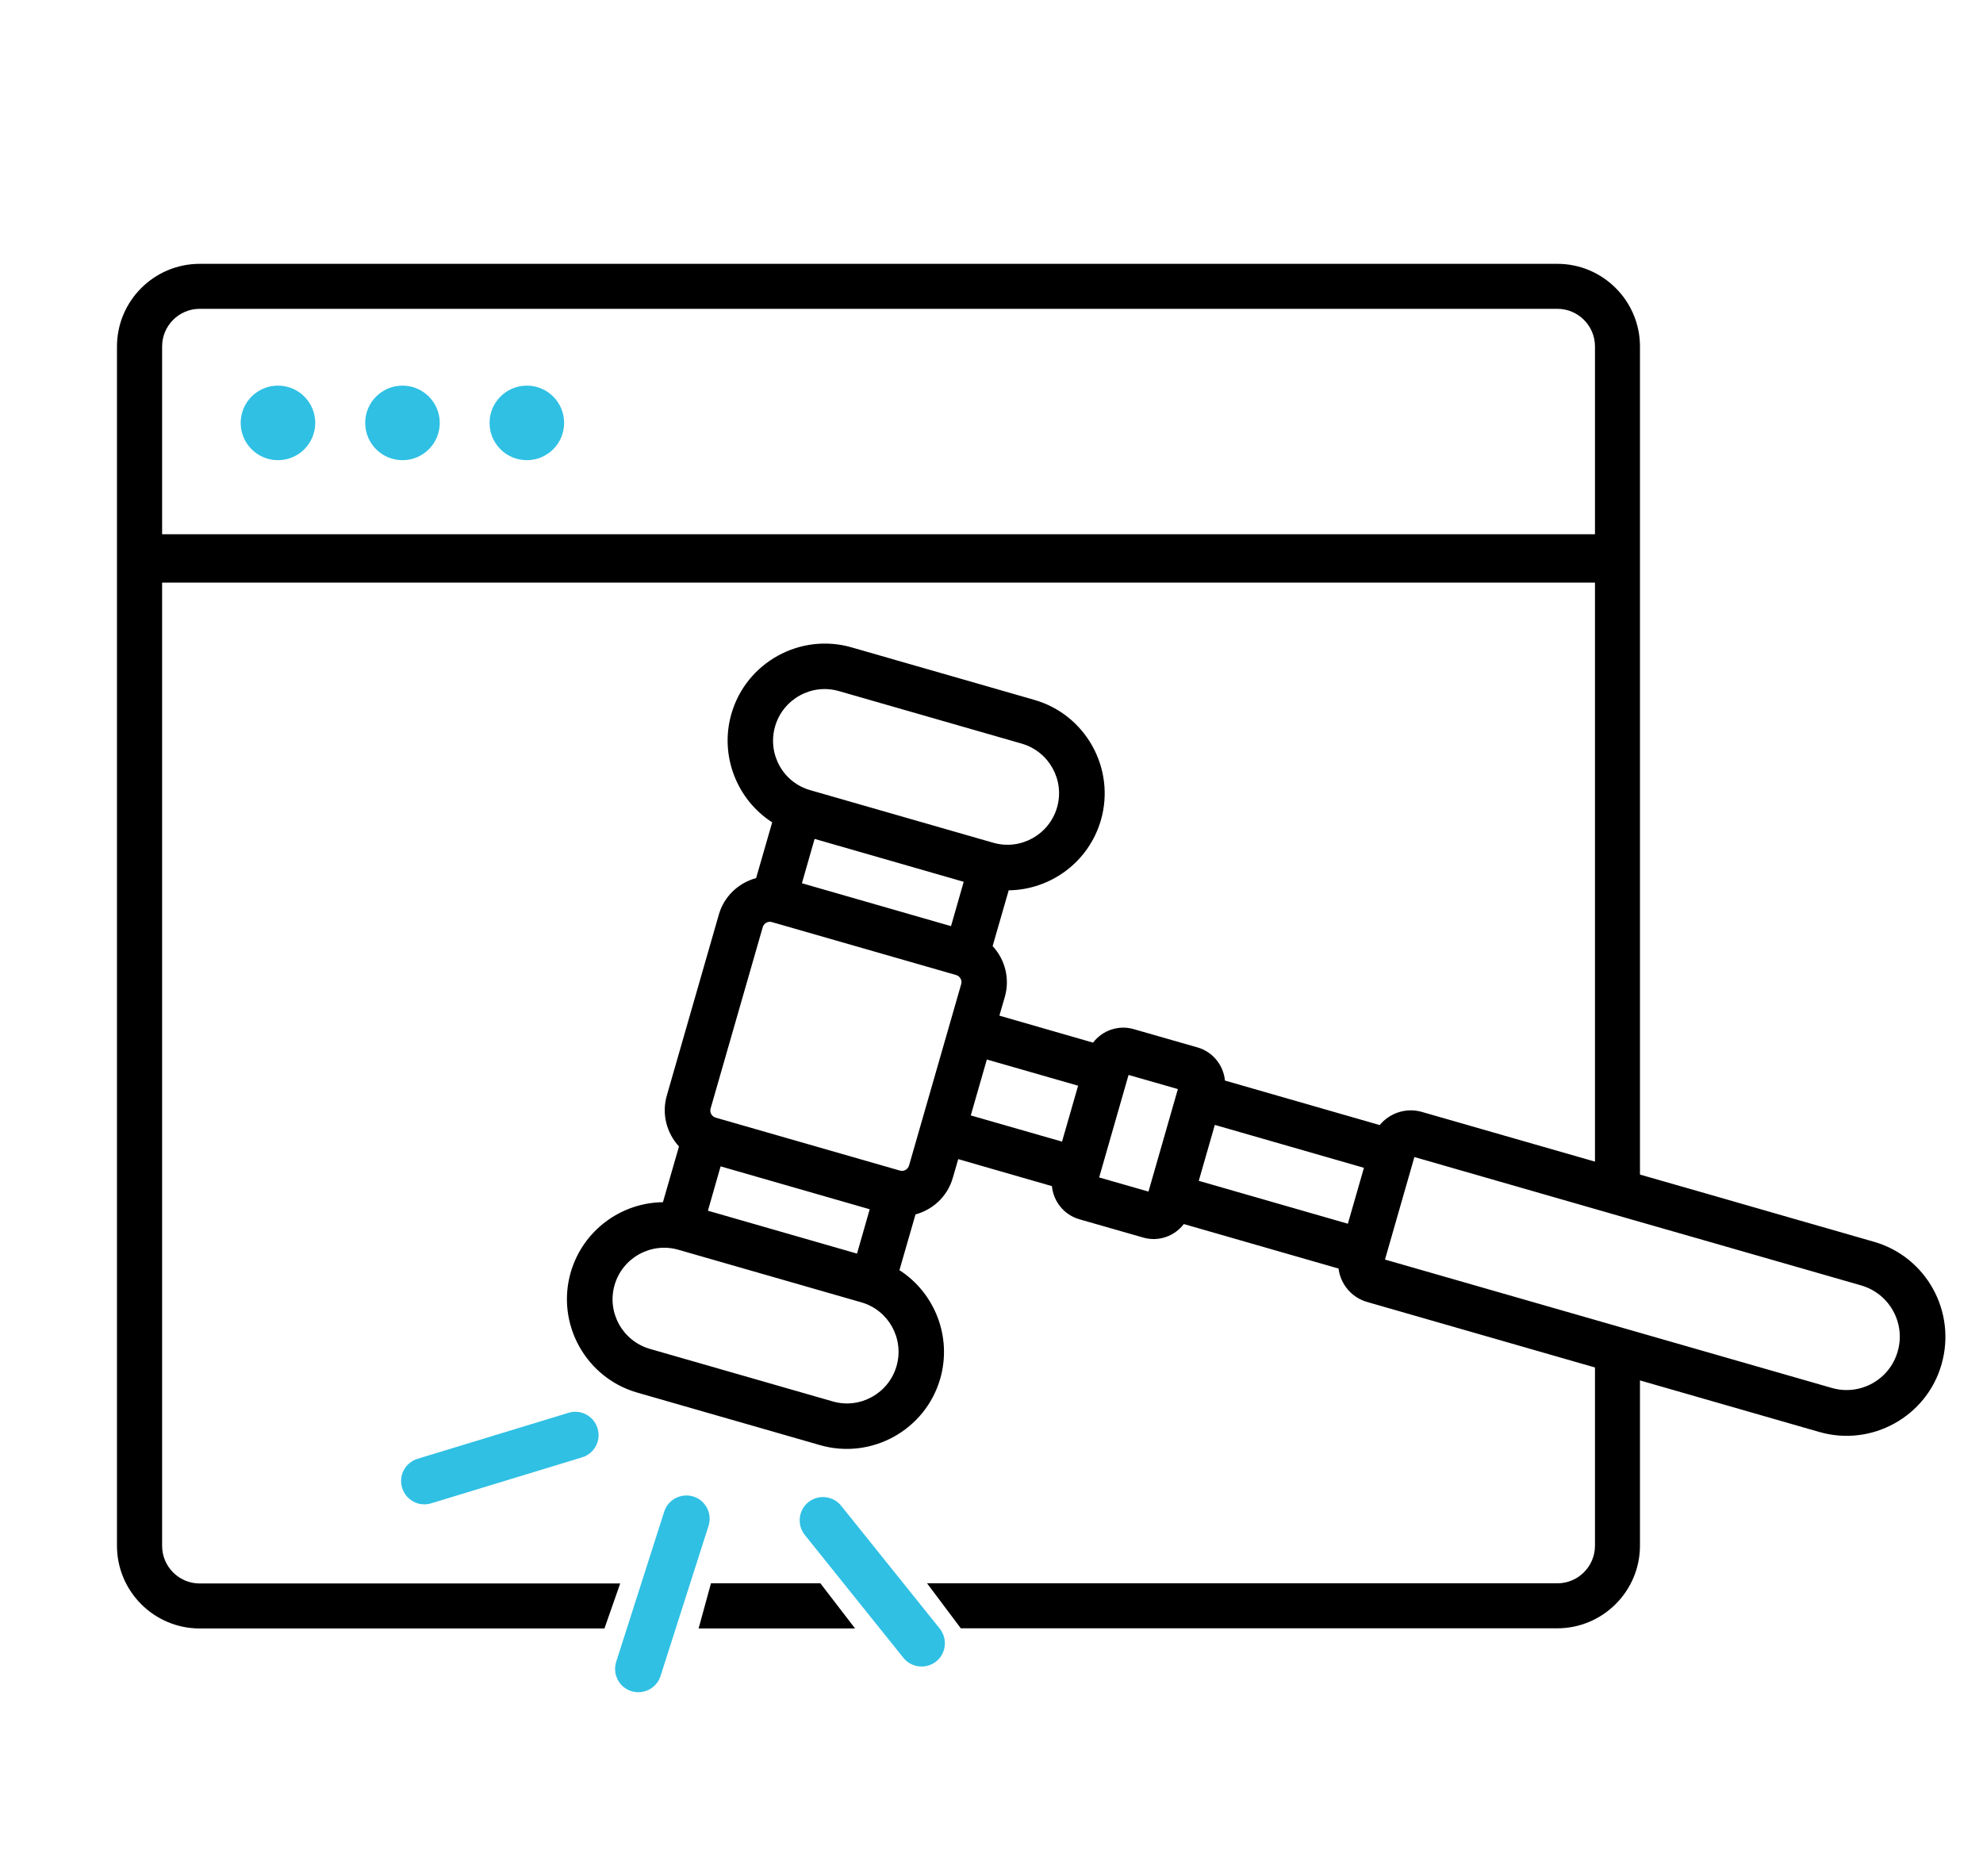 <?xml version="1.0" encoding="utf-8"?>
<!-- Generator: Adobe Illustrator 26.3.1, SVG Export Plug-In . SVG Version: 6.00 Build 0)  -->
<svg version="1.1" id="Layer_1" xmlns="http://www.w3.org/2000/svg" xmlns:xlink="http://www.w3.org/1999/xlink" x="0px" y="0px"
	 viewBox="0 0 123.42 116.78" style="enable-background:new 0 0 123.42 116.78;" xml:space="preserve">
<style type="text/css">
	.st0{fill:#343E46;}
	.st1{opacity:0.45;}
	.st2{fill:#009CDE;}
	.st3{fill:#2FC0E4;}
	.st4{opacity:0.45;fill:#343E46;}
	.st5{opacity:0.31;fill:#F4F7F9;}
	.st6{fill:none;stroke:#000000;stroke-width:5;stroke-miterlimit:10;}
	.st7{fill:#FFFFFF;}
	.st8{fill:#F4F7F9;}
	.st9{fill:#D7F0F9;}
	.st10{fill:#15100C;stroke:#15100C;stroke-width:2;stroke-miterlimit:10;}
	.st11{fill:url(#SVGID_1_);}
	.st12{fill:#16110D;}
	.st13{fill:#FFFFFF;stroke:#000000;stroke-width:5;stroke-linecap:round;stroke-linejoin:round;stroke-miterlimit:10;}
	.st14{fill:none;stroke:#000000;stroke-width:5.521;stroke-miterlimit:10;}
	.st15{stroke:#000000;stroke-width:3.067;stroke-miterlimit:10;}
	.st16{stroke:#000000;stroke-miterlimit:10;}
	.st17{fill:none;stroke:#2FC0E4;stroke-width:6.069;stroke-linecap:round;stroke-miterlimit:10;}
	.st18{fill:none;stroke:#2FC0E4;stroke-width:6.069;stroke-linecap:round;stroke-linejoin:round;stroke-miterlimit:10;}
	.st19{fill:#EB008B;}
	.st20{fill:#231F20;stroke:#231F20;stroke-width:3;stroke-miterlimit:10;}
	.st21{fill:#34BFE5;stroke:#2FC0E4;stroke-width:3;stroke-miterlimit:10;}
	.st22{fill:#231F20;stroke:#231F20;stroke-width:3.5;stroke-miterlimit:10;}
	.st23{stroke:#000000;stroke-width:2.4;stroke-miterlimit:10;}
	.st24{fill:#2DC0E4;stroke:#2FC0E4;stroke-width:2;stroke-miterlimit:10;}
	.st25{stroke:#000000;stroke-width:3.4;stroke-miterlimit:10;}
	.st26{stroke:#000000;stroke-width:3.6;stroke-miterlimit:10;}
	.st27{fill:#2DC0E4;stroke:#2FC0E4;stroke-width:3.6;stroke-miterlimit:10;}
	.st28{fill:#34BFE5;}
	.st29{stroke:#000000;stroke-width:1.7;stroke-miterlimit:10;}
	.st30{fill:none;stroke:#000000;stroke-width:5;stroke-linecap:round;stroke-miterlimit:10;}
	.st31{fill:#2FC0E4;stroke:#2FC0E4;stroke-miterlimit:10;}
	.st32{fill:#2FC0E4;stroke:#2FC0E4;stroke-width:2;stroke-miterlimit:10;}
	.st33{stroke:#000000;stroke-width:2;stroke-miterlimit:10;}
	.st34{stroke:#000000;stroke-width:1.3;stroke-miterlimit:10;}
	.st35{stroke:#000000;stroke-width:4;stroke-miterlimit:10;}
	.st36{fill:#34BFE5;stroke:#2FC0E4;stroke-width:4;stroke-miterlimit:10;}
	.st37{fill:#2DC0E4;}
	.st38{stroke:#000000;stroke-width:3;stroke-miterlimit:10;}
	.st39{stroke:#000000;stroke-width:3.5;stroke-miterlimit:10;}
	.st40{fill:none;stroke:#000000;stroke-width:5.5;stroke-linecap:round;stroke-linejoin:round;stroke-miterlimit:10;}
	.st41{fill:none;stroke:#2FC0E4;stroke-width:5.5;stroke-linecap:round;stroke-linejoin:round;stroke-miterlimit:10;}
	.st42{fill:#231F20;}
	.st43{stroke:#000000;stroke-width:2.3;stroke-miterlimit:10;}
	.st44{fill:#2FC0E4;stroke:#2FC0E4;stroke-width:3;stroke-miterlimit:10;}
	.st45{fill:none;stroke:#000000;stroke-width:5.4;stroke-miterlimit:10;}
	.st46{fill:none;stroke:#231F20;stroke-miterlimit:10;}
	.st47{stroke:#000000;stroke-width:2.5;stroke-miterlimit:10;}
	.st48{fill:#FFFFFF;stroke:#000000;stroke-width:1.5;stroke-linejoin:round;stroke-miterlimit:10;}
	.st49{stroke:#000000;stroke-width:0.75;stroke-miterlimit:10;}
	.st50{fill:none;stroke:#000000;stroke-width:5;stroke-linecap:round;stroke-linejoin:round;stroke-miterlimit:10;}
	.st51{fill:#273037;}
	.st52{fill:#33BFE5;}
	.st53{stroke:#000000;stroke-width:3.8;stroke-miterlimit:10;}
	.st54{fill:none;stroke:#231F20;stroke-width:5;stroke-miterlimit:10;}
	.st55{stroke:#000000;stroke-width:1.4;stroke-miterlimit:10;}
	.st56{fill:#2FC0E4;stroke:#000000;stroke-width:5.4;stroke-miterlimit:10;}
	.st57{fill:none;stroke:#2DC0E4;stroke-width:5;stroke-miterlimit:10;}
	.st58{stroke:#000000;stroke-width:1.5;stroke-miterlimit:10;}
	.st59{fill:#2DC0E4;stroke:#2DC0E4;stroke-width:5;stroke-linecap:round;stroke-linejoin:round;stroke-miterlimit:10;}
	.st60{fill:none;stroke:#231F20;stroke-width:5;stroke-linecap:round;stroke-linejoin:round;stroke-miterlimit:10;}
	.st61{fill:none;stroke:#2FC0E4;stroke-width:6;stroke-linecap:round;stroke-linejoin:round;stroke-miterlimit:10;}
	.st62{fill:none;stroke:#2FC0E4;stroke-width:5;stroke-miterlimit:10;}
	.st63{fill:#FFF16B;}
	.st64{fill:none;stroke:#2FC0E4;stroke-width:5;stroke-linecap:round;stroke-linejoin:round;stroke-miterlimit:10;}
	.st65{fill:#241F21;}
	.st66{fill:#231F20;stroke:#231F20;stroke-width:2.5;stroke-miterlimit:10;}
	.st67{fill:#B9E3ED;}
	.st68{fill:#324654;}
	.st69{fill:#2EBFE3;}
	.st70{fill:#476BB1;}
	.st71{fill:none;stroke:#000000;stroke-width:10;stroke-linecap:round;stroke-linejoin:round;stroke-miterlimit:10;}
	.st72{fill:none;stroke:#2FC0E4;stroke-width:5.6;stroke-miterlimit:10;}
	.st73{fill:none;stroke:#2FC0E4;stroke-width:5;stroke-linecap:round;stroke-miterlimit:10;}
	.st74{fill:#FFEECC;}
	.st75{fill:#FFBE2E;}
	.st76{fill:#DADADA;}
	.st77{fill:#15100C;}
	.st78{fill:#15100C;stroke:#15100C;stroke-width:1.5;stroke-miterlimit:10;}
	.st79{fill:#15100C;stroke:#15100C;stroke-width:0.5;stroke-miterlimit:10;}
	.st80{fill:none;stroke:#2FC0E4;stroke-width:1.3;stroke-miterlimit:10;}
	.st81{fill:none;}
	.st82{clip-path:url(#SVGID_00000145055933965989522570000001531729311104584098_);}
	.st83{fill:#C2C2C2;}
	.st84{fill:#FFFFFF;stroke:#15100C;stroke-width:1.3;stroke-linejoin:round;stroke-miterlimit:10;}
	.st85{fill:#FFFFFF;stroke:#15100C;stroke-width:1.5;stroke-linejoin:round;stroke-miterlimit:10;}
	.st86{fill:none;stroke:#15100C;stroke-width:1.7;stroke-linecap:round;stroke-linejoin:round;}
	.st87{fill:none;stroke:#15100C;stroke-width:1.7;stroke-linecap:round;stroke-linejoin:round;stroke-dasharray:9.841,9.841;}
	
		.st88{fill:none;stroke:#15100C;stroke-width:1.7;stroke-linecap:round;stroke-linejoin:round;stroke-dasharray:9.841,9.841,9.841,9.841;}
	.st89{fill:none;stroke:#15100C;stroke-width:1.7;stroke-linecap:round;stroke-linejoin:round;stroke-dasharray:7.289,7.289;}
	
		.st90{fill:none;stroke:#15100C;stroke-width:1.7;stroke-linecap:round;stroke-linejoin:round;stroke-dasharray:7.289,7.289,7.289,7.289;}
	.st91{fill:none;stroke:#15100C;stroke-width:1.7;stroke-linecap:round;stroke-linejoin:round;stroke-dasharray:7.25,7.25;}
	
		.st92{fill:none;stroke:#15100C;stroke-width:1.7;stroke-linecap:round;stroke-linejoin:round;stroke-dasharray:7.25,7.25,7.25,7.25;}
	.st93{fill:none;stroke:#2FC0E4;stroke-width:1.7;stroke-linecap:round;stroke-linejoin:round;}
	.st94{fill:none;stroke:#2FC0E4;stroke-width:1.7;stroke-linecap:round;stroke-linejoin:round;stroke-dasharray:5.319,5.319;}
	
		.st95{fill:none;stroke:#2FC0E4;stroke-width:1.7;stroke-linecap:round;stroke-linejoin:round;stroke-dasharray:5.319,5.319,5.319,5.319;}
	.st96{fill:#FFFFFF;stroke:#000000;stroke-width:1.23;stroke-miterlimit:10;}
	.st97{fill:#FFFFFF;stroke:#000000;stroke-width:1.23;stroke-linecap:round;stroke-miterlimit:10;}
	.st98{fill:none;stroke:#2FC0E4;stroke-width:1.23;stroke-linecap:round;stroke-miterlimit:10;}
	.st99{fill:#2FC0E4;stroke:#000000;stroke-width:1.23;stroke-miterlimit:10;}
	.st100{fill:#FFFFFF;stroke:#000000;stroke-width:1.3;stroke-miterlimit:10;}
	.st101{fill:#FFFFFF;stroke:#000000;stroke-width:1.3;stroke-linecap:round;stroke-miterlimit:10;}
	.st102{fill:none;stroke:#2FC0E4;stroke-width:1.3;stroke-linecap:round;stroke-miterlimit:10;}
	.st103{fill:#2FC0E4;stroke:#000000;stroke-width:1.3;stroke-miterlimit:10;}
	.st104{fill:none;stroke:#15100C;stroke-width:1.3;stroke-linejoin:round;stroke-miterlimit:10;}
	.st105{fill:#15100C;stroke:#15100C;stroke-width:3.6;stroke-miterlimit:10;}
	.st106{fill:none;stroke:#15100C;stroke-width:5;stroke-miterlimit:10;}
	.st107{fill:#15100C;stroke:#15100C;stroke-miterlimit:10;}
	.st108{fill:#16100C;stroke:#15100C;stroke-width:2;stroke-miterlimit:10;}
	.st109{fill:#15100C;stroke:#15100C;stroke-width:1.3;stroke-miterlimit:10;}
	.st110{stroke:#000000;stroke-width:2.6;stroke-miterlimit:10;}
	.st111{opacity:0.1;fill:#FFFFFF;}
	.st112{fill:#FFFFFF;stroke:#FFFFFF;stroke-width:2;stroke-miterlimit:10;}
	.st113{fill:#FFFFFF;stroke:#FFFFFF;stroke-miterlimit:10;}
	.st114{fill:#343E46;stroke:#343E46;stroke-miterlimit:10;}
	.st115{fill:url(#SVGID_00000172402266470728967640000015624964158286224040_);}
	.st116{opacity:0.25;fill:#FFFFFF;}
	.st117{fill:#6DD3EC;}
	.st118{opacity:0.54;}
	.st119{opacity:0.17;fill:#FFFFFF;}
	.st120{fill:#1285B2;}
	.st121{fill:none;stroke:#000000;stroke-width:5;stroke-linecap:round;stroke-linejoin:round;stroke-dasharray:14.899,14.899;}
	.st122{opacity:0.31;}
	.st123{fill:none;stroke:#FFFFFF;stroke-width:5.5;stroke-linecap:round;stroke-linejoin:round;stroke-miterlimit:10;}
	.st124{fill:#2FC0E4;stroke:#FFFFFF;stroke-width:1.3;stroke-linejoin:round;stroke-miterlimit:10;}
	.st125{fill:none;stroke:#343E46;stroke-width:2;stroke-miterlimit:10;}
	.st126{fill:#FFFFFF;stroke:#343E46;stroke-width:2;stroke-miterlimit:10;}
	.st127{fill:none;stroke:#FFFFFF;stroke-width:3;stroke-linecap:round;stroke-linejoin:round;stroke-miterlimit:10;}
	.st128{fill:#ABE6F4;}
	.st129{fill:#34BFE5;stroke:#2FC0E4;stroke-miterlimit:10;}
	.st130{fill:#ACE6F4;}
	.st131{fill:#DEF5FB;}
	.st132{opacity:0.35;}
	.st133{opacity:0.35;fill:#F4F7F9;}
	.st134{clip-path:url(#SVGID_00000010294519118111487310000011573805879143439787_);}
	.st135{clip-path:url(#SVGID_00000013905593546714466060000018379741507594622619_);}
	.st136{clip-path:url(#SVGID_00000036219788320184535860000009821317849372213435_);}
</style>
<g>
	<g>
		<g>
			<g>
				<rect x="95.44" y="99.46" width="0.8" height="0.97"/>
			</g>
			<rect x="7.79" y="33.25" width="93.81" height="3.01"/>
			<g>
				<g>
					<g>
						<g>
							<circle class="st3" cx="17.3" cy="26.32" r="2.32"/>
						</g>
					</g>
				</g>
				<g>
					<g>
						<g>
							<circle class="st3" cx="25.05" cy="26.32" r="2.32"/>
						</g>
					</g>
				</g>
				<g>
					<g>
						<g>
							<circle class="st3" cx="32.79" cy="26.32" r="2.32"/>
						</g>
					</g>
				</g>
			</g>
		</g>
		<path d="M116.62,77.28L116.62,77.28l-2.19-0.63l-2.72-0.78l-5.14-1.48l-3.98-1.14l-14.1-4.05c-0.98-0.28-2,0.07-2.62,0.82
			l-9.63-2.77c-0.09-0.94-0.74-1.78-1.7-2.06l-3.98-1.14c-0.96-0.28-1.96,0.09-2.53,0.84l-5.83-1.68l0.34-1.17
			c0.33-1.15,0-2.34-0.76-3.16l1-3.47c2.6-0.03,4.98-1.75,5.74-4.37c0.92-3.2-0.94-6.56-4.14-7.48l-4.59-1.32l-2.72-0.78l-4.07-1.17
			c-3.2-0.92-6.56,0.94-7.48,4.14c-0.75,2.62,0.36,5.35,2.54,6.75l-1,3.47c-1.08,0.29-1.99,1.12-2.32,2.27L41.5,68.19
			c-0.33,1.15,0,2.34,0.76,3.16l-1,3.47c-2.6,0.03-4.98,1.75-5.74,4.37c-0.92,3.2,0.94,6.56,4.14,7.48l4.07,1.17l2.72,0.78
			l4.59,1.32c3.2,0.92,6.56-0.94,7.48-4.14c0.75-2.62-0.36-5.35-2.54-6.75l1-3.47c1.08-0.29,1.99-1.12,2.32-2.27l0.34-1.17
			l5.83,1.68c0.09,0.94,0.74,1.78,1.7,2.06l3.98,1.14c0.96,0.28,1.96-0.09,2.53-0.84l9.63,2.77c0.12,0.96,0.8,1.8,1.78,2.08
			l28.14,8.09c3.26,0.94,6.68-0.95,7.61-4.21C121.78,81.63,119.89,78.21,116.62,77.28z M48.24,45.21c0.49-1.7,2.27-2.69,3.97-2.2
			l11.38,3.27c1.7,0.49,2.69,2.27,2.2,3.97c-0.49,1.7-2.27,2.69-3.97,2.2l-11.38-3.27C48.73,48.7,47.75,46.92,48.24,45.21z
			 M44.55,69.56c-0.25-0.07-0.4-0.33-0.32-0.58l3.24-11.27c0.07-0.25,0.33-0.4,0.58-0.32l11.45,3.29c0.25,0.07,0.4,0.33,0.32,0.58
			l-3.24,11.27c-0.07,0.25-0.33,0.4-0.58,0.32L44.55,69.56z M54.13,75.26l-0.79,2.76l-9.28-2.67l0.79-2.76L54.13,75.26z
			 M49.91,54.97l0.79-2.76l9.28,2.67l-0.79,2.76L49.91,54.97z M55.8,85.02c-0.49,1.7-2.27,2.69-3.97,2.2l-11.38-3.27
			c-1.7-0.49-2.69-2.27-2.2-3.97c0.49-1.7,2.27-2.69,3.97-2.2l11.38,3.27C55.3,81.53,56.29,83.31,55.8,85.02z M66.1,71.05
			l-5.68-1.63l1-3.48l5.68,1.63L66.1,71.05z M71.48,74.16l-3.07-0.88l1.83-6.38l3.07,0.88L71.48,74.16z M83.89,76.16l-9.28-2.67
			l1-3.48l9.28,2.67L83.89,76.16z M114.01,86.38L86.2,78.39l1.83-6.38l13.77,3.96l3.98,1.14L115.84,80
			c1.76,0.51,2.78,2.35,2.27,4.11C117.61,85.87,115.77,86.89,114.01,86.38z"/>
		<path class="st3" d="M25.03,92.6L25.03,92.6c0.23,0.76,1.04,1.2,1.81,0.96l9.39-2.86c0.76-0.23,1.2-1.04,0.96-1.81v0
			c-0.23-0.76-1.04-1.2-1.81-0.96l-9.39,2.86C25.22,91.03,24.79,91.83,25.03,92.6z"/>
		<path d="M96.93,16.42h-84.5c-2.84,0-5.15,2.31-5.15,5.15V96.2c0,2.84,2.31,5.15,5.15,5.15h25.19l0.98-2.8H12.43
			c-1.29,0-2.34-1.05-2.34-2.34V21.56c0-1.29,1.05-2.34,2.34-2.34h84.5c1.29,0,2.34,1.05,2.34,2.34V73.8l2.8,0.74V21.56
			C102.07,18.73,99.76,16.42,96.93,16.42z"/>
		<g>
			<polygon points="51.06,98.54 44.25,98.54 43.48,101.35 53.22,101.35 			"/>
			<path d="M99.27,84.49V96.2c0,1.29-1.05,2.34-2.34,2.34H57.7l2.1,2.8h37.12c2.84,0,5.15-2.31,5.15-5.15V85.07L99.27,84.49z"/>
		</g>
		<path class="st3" d="M39.29,105.25L39.29,105.25c0.76,0.24,1.58-0.18,1.82-0.94l2.99-9.35c0.24-0.76-0.18-1.58-0.94-1.82h0
			c-0.76-0.24-1.58,0.18-1.82,0.94l-2.99,9.35C38.11,104.19,38.53,105.01,39.29,105.25z"/>
		<path class="st3" d="M58.27,103.4L58.27,103.4c0.62-0.5,0.72-1.41,0.22-2.04l-6.14-7.65c-0.5-0.62-1.41-0.72-2.04-0.22h0
			c-0.62,0.5-0.72,1.41-0.22,2.04l6.14,7.65C56.73,103.8,57.64,103.9,58.27,103.4z"/>
	</g>
</g>
</svg>
